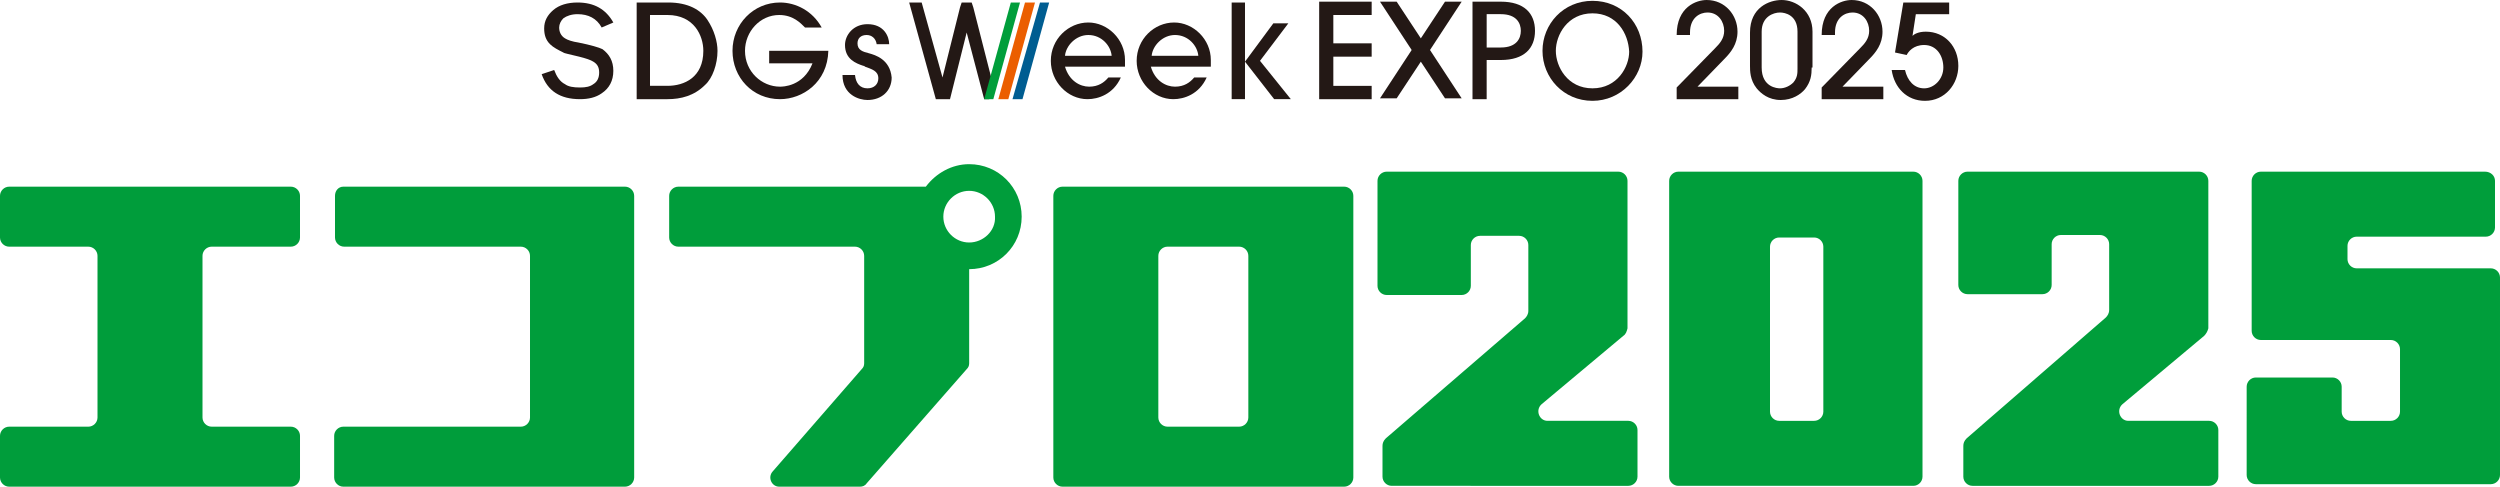 <?xml version="1.0" encoding="utf-8"?>
<!-- Generator: Adobe Illustrator 28.3.0, SVG Export Plug-In . SVG Version: 6.00 Build 0)  -->
<svg version="1.1" id="レイヤー_1" xmlns="http://www.w3.org/2000/svg" xmlns:xlink="http://www.w3.org/1999/xlink" x="0px"
	 y="0px" viewBox="0 0 300 58.4" style="enable-background:new 0 0 300 58.4;" xml:space="preserve">
<style type="text/css">
	.st0{fill:#009D3B;}
	.st1{fill:#231815;}
	.st2{fill:#009E3B;}
	.st3{fill:#EB5E00;}
	.st4{fill:#005D91;}
</style>
<g>
	<g>
		<path class="st0" d="M116.3,19.7c-2.1,0-4,1.1-5.2,2.7H81.4c-0.6,0-1.1,0.5-1.1,1.1v5c0,0.6,0.5,1.1,1.1,1.1h21.2
			c0.6,0,1.1,0.5,1.1,1.1v12.9c0,0.3-0.1,0.5-0.3,0.7L92.7,56.6c-0.6,0.7-0.1,1.8,0.8,1.8h9.7c0.3,0,0.6-0.1,0.8-0.4l12-13.7
			c0.2-0.2,0.3-0.4,0.3-0.7V32.3c3.5,0,6.3-2.8,6.3-6.3S119.8,19.7,116.3,19.7z M116.3,29.1c-1.7,0-3.1-1.4-3.1-3.1
			c0-1.7,1.4-3.1,3.1-3.1s3.1,1.4,3.1,3.1C119.5,27.7,118,29.1,116.3,29.1z"/>
		<path class="st0" d="M126.4,23.5v33.8c0,0.6,0.5,1.1,1.1,1.1h33.8c0.6,0,1.1-0.5,1.1-1.1V23.5c0-0.6-0.5-1.1-1.1-1.1h-33.8
			C126.9,22.4,126.4,22.9,126.4,23.5z M148.7,51.2h-8.6c-0.6,0-1.1-0.5-1.1-1.1V30.7c0-0.6,0.5-1.1,1.1-1.1h8.6
			c0.6,0,1.1,0.5,1.1,1.1v19.4C149.8,50.7,149.3,51.2,148.7,51.2z"/>
		<path class="st0" d="M40.2,23.5v5c0,0.6,0.5,1.1,1.1,1.1h21.2c0.6,0,1.1,0.5,1.1,1.1v19.4c0,0.6-0.5,1.1-1.1,1.1H41.2
			c-0.6,0-1.1,0.5-1.1,1.1v5c0,0.6,0.5,1.1,1.1,1.1h33.8c0.6,0,1.1-0.5,1.1-1.1V23.5c0-0.6-0.5-1.1-1.1-1.1H41.2
			C40.6,22.4,40.2,22.9,40.2,23.5z"/>
		<path class="st0" d="M36,28.5v-5c0-0.6-0.5-1.1-1.1-1.1H1.1c-0.6,0-1.1,0.5-1.1,1.1v5c0,0.6,0.5,1.1,1.1,1.1h9.5
			c0.6,0,1.1,0.5,1.1,1.1v19.4c0,0.6-0.5,1.1-1.1,1.1H1.1c-0.6,0-1.1,0.5-1.1,1.1v5c0,0.6,0.5,1.1,1.1,1.1h33.8
			c0.6,0,1.1-0.5,1.1-1.1v-5c0-0.6-0.5-1.1-1.1-1.1h-9.5c-0.6,0-1.1-0.5-1.1-1.1V30.7c0-0.6,0.5-1.1,1.1-1.1h9.5
			C35.5,29.6,36,29.1,36,28.5z"/>
	</g>
</g>
<g>
	<g>
		<g>
			<path class="st1" d="M73.6,8.5c0,1.2-0.5,2.1-1.4,2.7c-0.7,0.5-1.6,0.7-2.6,0.7c-2.4,0-3.9-1-4.6-3l1.5-0.5
				c0.3,0.8,0.7,1.4,1.3,1.7c0.4,0.3,1,0.4,1.8,0.4c0.7,0,1.2-0.1,1.6-0.4c0.5-0.3,0.7-0.8,0.7-1.4c0-0.6-0.2-1-0.7-1.3
				c-0.3-0.2-0.9-0.4-1.7-0.6c-1.2-0.3-1.8-0.4-1.9-0.5C67,6,66.4,5.7,66,5.3c-0.5-0.5-0.7-1.1-0.7-1.9c0-0.9,0.4-1.6,1.1-2.2
				c0.7-0.6,1.7-0.9,2.9-0.9c2,0,3.4,0.8,4.3,2.4l-1.4,0.6c-0.6-1.1-1.6-1.6-2.9-1.6c-0.7,0-1.3,0.2-1.7,0.5
				c-0.3,0.3-0.5,0.7-0.5,1.1c0,0.5,0.2,1,0.7,1.3c0.3,0.2,0.9,0.4,1.6,0.5c1.5,0.3,2.5,0.6,2.9,0.8C73.1,6.5,73.6,7.3,73.6,8.5z"/>
			<path class="st1" d="M76.4,0.3h3.8c2.4,0,3.9,0.9,4.7,2.1c0.8,1.2,1.2,2.6,1.2,3.7c0,1.6-0.6,3.3-1.5,4.1
				c-1.3,1.3-2.9,1.7-4.5,1.7h-3.7V0.3z M78.1,10.3h2c2,0,4.3-1,4.3-4.2c0-1.8-1.1-4.3-4.3-4.3h-2.1V10.3z"/>
			<path class="st1" d="M96.6,3.3c-0.5-0.5-1.4-1.5-3.1-1.5c-2.3,0-4.1,2-4.1,4.3c0,2.5,2,4.3,4.2,4.3c0.3,0,2.8,0,3.9-2.8h-5.2V6.1
				h7.1c-0.1,3.8-3.1,5.8-5.8,5.8c-3.3,0-5.7-2.6-5.7-5.8c0-3.2,2.5-5.8,5.7-5.8c1.9,0,3.9,1,5,3H96.6z"/>
			<path class="st1" d="M104.3,6.4L104.3,6.4c-0.8-0.2-1.4-0.4-1.4-1.2c0-0.6,0.4-1,1.1-1c0.6,0,1.1,0.4,1.2,1.1h1.5
				c0-0.9-0.6-2.4-2.6-2.4c-1.7,0-2.7,1.3-2.7,2.5c0,1.7,1.3,2.2,2.2,2.5c0.1,0,0.1,0,0.2,0.1c0.8,0.3,1.6,0.5,1.6,1.4
				c0,0.7-0.5,1.2-1.3,1.2c-0.9,0-1.4-0.6-1.5-1.6h-1.5c0,2.4,2,3,3,3c1.7,0,2.9-1.1,2.9-2.7C106.8,7.1,105,6.6,104.3,6.4z"/>
		</g>
		<line class="st1" x1="92.2" y1="7.6" x2="92.2" y2="6.1"/>
		<path class="st1" d="M154.6,2.8l-3.4,4.5l3.7,4.6h-2l-3.5-4.5h0v4.5h-1.6V0.3h1.6v7.1h0l3.4-4.6H154.6z"/>
		<polygon class="st1" points="116.8,0.9 116.6,0.3 115.4,0.3 115.2,0.9 113.1,9.3 110.6,0.3 109.1,0.3 112.3,11.9 112.4,11.9 
			113.8,11.9 114,11.9 116,3.9 118.1,11.9 118.7,11.9 119.2,10.3 		"/>
		<path class="st1" d="M143.3,9.3c-0.5,0.6-1.2,1.1-2.3,1.1c-1.1,0-2.4-0.7-2.9-2.4h7.2c0-0.1,0-0.5,0-0.8c0-2.5-2.1-4.5-4.4-4.5
			c-2.4,0-4.5,2-4.5,4.6c0,2.5,2,4.6,4.4,4.6c1.3,0,3.1-0.6,4-2.6H143.3z M141,4.2c1.6,0,2.7,1.3,2.8,2.5h-5.6
			C138.3,5.5,139.5,4.2,141,4.2z"/>
		<path class="st1" d="M133,9.3c-0.5,0.6-1.2,1.1-2.3,1.1c-1.1,0-2.4-0.7-2.9-2.4h7.2c0-0.1,0-0.5,0-0.8c0-2.5-2.1-4.5-4.4-4.5
			c-2.4,0-4.5,2-4.5,4.6c0,2.5,2,4.6,4.4,4.6c1.3,0,3.1-0.6,4-2.6H133z M130.6,4.2c1.6,0,2.7,1.3,2.8,2.5h-5.6
			C127.9,5.5,129.1,4.2,130.6,4.2z"/>
		<g>
			<path class="st1" d="M158.3,11.9V0.2h6.3v1.6H160v3.4h4.6v1.6H160v3.5h4.6v1.6H158.3z"/>
			<path class="st1" d="M170.5,7.4l-2.9,4.4h-2l3.8-5.8l-3.8-5.8h2l2.9,4.4l2.9-4.4h2L171.6,6l3.8,5.8h-2L170.5,7.4z"/>
			<path class="st1" d="M178.4,11.9h-1.7V0.2h3.4c2.8,0,4.1,1.4,4.1,3.5s-1.3,3.5-4.1,3.5h-1.7V11.9z M178.4,5.7h1.7
				c1.9,0,2.4-1.1,2.4-2c0-0.9-0.5-2-2.4-2h-1.7V5.7z"/>
			<path class="st1" d="M191.1,12.1c-3.5,0-6-2.8-6-6c0-3.2,2.5-6,6-6c3.5,0,6,2.7,6,6.1C197.1,9.3,194.5,12.1,191.1,12.1z
				 M191.1,1.6c-3,0-4.4,2.6-4.4,4.5c0,1.9,1.4,4.5,4.4,4.5c3,0,4.4-2.6,4.4-4.4C195.4,4,194,1.6,191.1,1.6z"/>
		</g>
		<g>
			<path class="st1" d="M201.2,11.9v-1.4l4.6-4.7c0.6-0.6,1.1-1.2,1.1-2.1c0-1.1-0.7-2.2-2-2.2c-0.9,0-2.1,0.6-2.1,2.4v0.3h-1.6
				c0-3.4,2.4-4.2,3.6-4.2c2.2,0,3.7,1.8,3.7,3.8c0,1.5-0.8,2.5-1.6,3.3l-3.2,3.3h4.9v1.5H201.2z"/>
			<path class="st1" d="M217.4,8.1c0,0.9-0.1,1.7-0.8,2.6c-0.5,0.6-1.5,1.3-2.9,1.3c-1.5,0-2.4-0.8-2.9-1.4c-0.8-1-0.8-2.1-0.8-2.7
				V3.9c0-3,2.3-3.9,3.8-3.9c1.7,0,3.7,1.3,3.7,3.8V8.1z M215.7,3.8c0-2-1.5-2.3-2.1-2.3c-0.8,0-2.2,0.5-2.2,2.3v4.3
				c0,2.4,1.9,2.5,2.2,2.5c0.6,0,1.2-0.3,1.6-0.7c0.5-0.6,0.5-1.1,0.5-1.7V3.8z"/>
			<path class="st1" d="M218.6,11.9v-1.4l4.6-4.7c0.6-0.6,1.1-1.2,1.1-2.1c0-1.1-0.7-2.2-2-2.2c-0.9,0-2.1,0.6-2.1,2.4v0.3h-1.6
				c0-3.4,2.4-4.2,3.6-4.2c2.2,0,3.7,1.8,3.7,3.8c0,1.5-0.8,2.5-1.6,3.3l-3.2,3.3h4.9v1.5H218.6z"/>
			<path class="st1" d="M233.9,0.2v1.5h-4l-0.4,2.6c0.2-0.2,0.7-0.5,1.6-0.5c2.3,0,3.9,1.8,3.9,4.1c0,2.2-1.6,4.2-4,4.2
				c-2.2,0-3.7-1.6-4-3.7h1.6c0.3,1.3,1.1,2.2,2.3,2.2c1.2,0,2.3-1.1,2.3-2.5c0-1.4-0.8-2.7-2.3-2.7c-1.3,0-1.9,0.8-2.1,1.2
				l-1.4-0.3l1-6H233.9z"/>
		</g>
	</g>
	<g>
		<g>
			<g>
				<g>
					<g>
						<polygon class="st2" points="121.3,0.3 118.1,11.9 119.2,11.9 122.4,0.3 						"/>
						<polygon class="st3" points="123,0.3 119.8,11.9 121,11.9 124.2,0.3 						"/>
						<polygon class="st4" points="125.9,0.3 124.8,0.3 121.5,11.9 122.7,11.9 						"/>
					</g>
				</g>
			</g>
		</g>
	</g>
</g>
<g>
	<g>
		<path class="st2" d="M299.4,21.7v5.6c0,0.6-0.5,1.1-1.1,1.1h-15.5c-0.6,0-1.1,0.5-1.1,1.1v1.6c0,0.6,0.5,1.1,1.1,1.1h7h9.1
			c0.6,0,1.1,0.5,1.1,1.1v7.3v9v7.4c0,0.6-0.5,1.1-1.1,1.1h-10.2h-8.8h-7.6h-1.6c-0.6,0-1.1-0.5-1.1-1.1V46.4c0-0.6,0.5-1.1,1.1-1.1
			h9.2c0.6,0,1.1,0.5,1.1,1.1v3c0,0.6,0.5,1.1,1.1,1.1h4.8c0.6,0,1.1-0.5,1.1-1.1v-7.5c0-0.6-0.5-1.1-1.1-1.1h-15.6
			c-0.6,0-1.1-0.5-1.1-1.1V21.7c0-0.6,0.5-1.1,1.1-1.1h26.9C298.9,20.6,299.4,21.1,299.4,21.7z"/>
		<g>
			<path class="st2" d="M194.8,40.3l-9.8,8.2c-0.8,0.7-0.3,2,0.7,2h9.7c0.6,0,1.1,0.5,1.1,1.1v5.6c0,0.6-0.5,1.1-1.1,1.1H167
				c-0.6,0-1.1-0.5-1.1-1.1v-3.7c0-0.3,0.1-0.6,0.4-0.9L183,38.2c0.2-0.2,0.4-0.5,0.4-0.9v-7.9c0-0.6-0.5-1.1-1.1-1.1h-4.7
				c-0.6,0-1.1,0.5-1.1,1.1v4.9c0,0.6-0.5,1.1-1.1,1.1h-9c-0.6,0-1.1-0.5-1.1-1.1V21.7c0-0.6,0.5-1.1,1.1-1.1h27.8
				c0.6,0,1.1,0.5,1.1,1.1v17.7C195.2,39.8,195.1,40.1,194.8,40.3z"/>
			<path class="st2" d="M264.5,40.3l-9.8,8.2c-0.8,0.7-0.3,2,0.7,2h9.7c0.6,0,1.1,0.5,1.1,1.1v5.6c0,0.6-0.5,1.1-1.1,1.1h-28.4
				c-0.6,0-1.1-0.5-1.1-1.1v-3.7c0-0.3,0.1-0.6,0.4-0.9l16.7-14.5c0.2-0.2,0.4-0.5,0.4-0.9v-7.9c0-0.6-0.5-1.1-1.1-1.1h-4.7
				c-0.6,0-1.1,0.5-1.1,1.1v4.9c0,0.6-0.5,1.1-1.1,1.1h-9c-0.6,0-1.1-0.5-1.1-1.1V21.7c0-0.6,0.5-1.1,1.1-1.1h27.8
				c0.6,0,1.1,0.5,1.1,1.1v17.7C264.9,39.8,264.7,40.1,264.5,40.3z"/>
			<path class="st2" d="M230.7,21.7v35.5c0,0.6-0.5,1.1-1.1,1.1h-28.2c-0.6,0-1.1-0.5-1.1-1.1V21.7c0-0.6,0.5-1.1,1.1-1.1h28.2
				C230.2,20.6,230.7,21.1,230.7,21.7z M212.4,29.6v19.8c0,0.6,0.5,1.1,1.1,1.1h4.2c0.6,0,1.1-0.5,1.1-1.1V29.6
				c0-0.6-0.5-1.1-1.1-1.1h-4.2C212.9,28.5,212.4,29,212.4,29.6z"/>
		</g>
	</g>
</g>
</svg>
